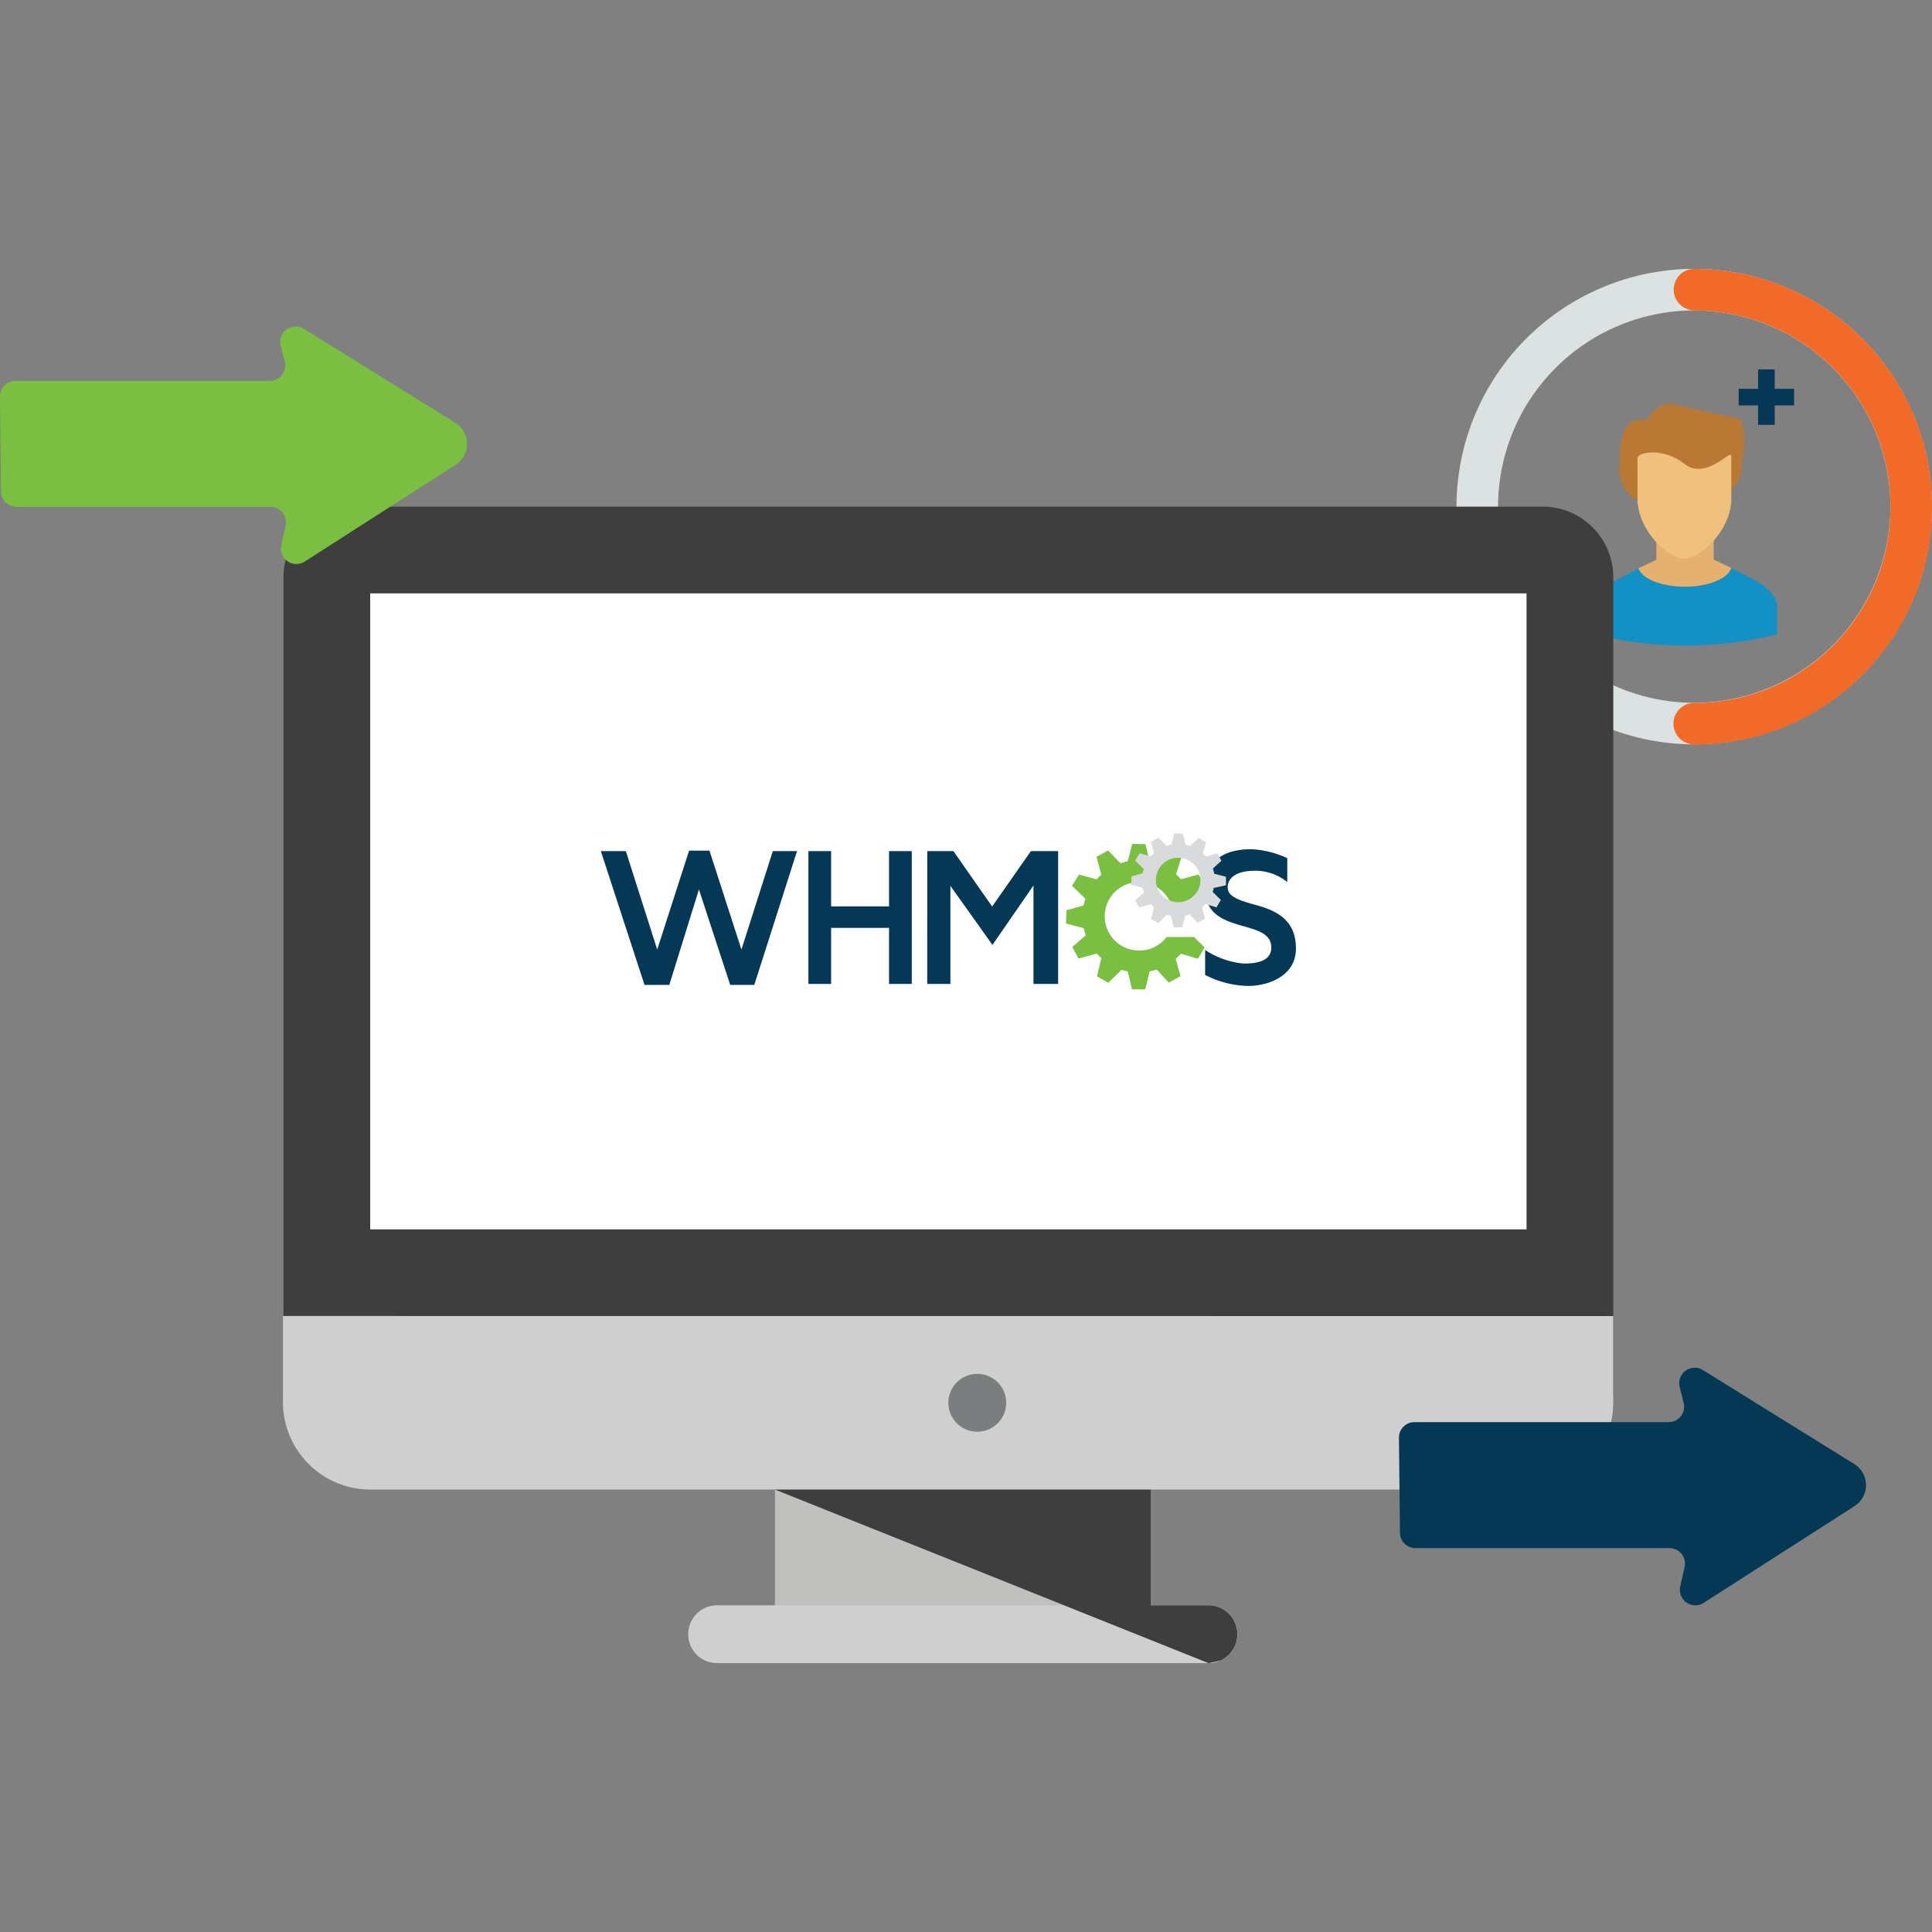 <svg xmlns="http://www.w3.org/2000/svg" width="90" height="90"><rect width="100%" height="100%" fill="#808080" stroke="none"/><defs><clipPath id="a"><path d="M36.098 69.389h21.547v8.086H36.098z" fill="none"/></clipPath></defs><g style="isolation:isolate"><path d="M36.098 57.269h17.507v20.2H36.098z" fill="#c0c0bf"/><path d="M78.924 34.675A11.09 11.09 0 0 1 67.849 23.6a11.09 11.09 0 0 1 11.075-11.075A11.09 11.09 0 0 1 89.999 23.6a11.09 11.09 0 0 1-11.075 11.075zm0-20.214a9.15 9.15 0 0 0-9.139 9.139 9.15 9.15 0 0 0 9.139 9.139 9.15 9.15 0 0 0 9.139-9.139 9.15 9.15 0 0 0-9.139-9.139z" fill="#dce1e2"/><path d="M78.936 34.679h-.012a.97.97 0 0 1-.967-.969.97.97 0 0 1 .969-.967h.009a9.07 9.07 0 0 0 6.448-2.667 9.07 9.07 0 0 0 2.681-6.452V23.6c.005-5.033-4.086-9.132-9.119-9.138-.534-.001-.977-.434-.977-.969s.423-.967.957-.967C85.047 12.533 90.004 17.5 90 23.598v.003a11.007 11.007 0 0 1-3.249 7.845 10.99 10.99 0 0 1-7.815 3.233z" fill="#f26a27"/><path d="M81.843 27.078l-1.194-.621c-.615 1.025-2.129.67-2.129.67s-1.585.372-2.2-.653l-1.121.603s-.943.492-.943 1.189v1.286a17.79 17.79 0 0 0 8.527 0v-1.285c0-.698-.943-1.189-.943-1.189" fill="#1390c4"/><g fill="#b97935"><path d="M78.835 21.553a1.717 1.717 0 1 1-3.385 0c.004-2.249.758-2 1.693-2a1.864 1.864 0 0 1 1.693 2"/><path d="M79.793 23.141h-1.424a1.37 1.37 0 0 1-1.329-1.394l-.595-1.195c0-.767.598-1.751 1.329-1.751l2.804.612c.731 0 .665.627.665 1.394l-.119.939a1.37 1.37 0 0 1-1.33 1.395z"/></g><path d="M79.828 26.069V23.6H77.16v2.477l-.265.125-.572.27c.163.487 1.069.859 2.161.859 1.105 0 2.018-.381 2.165-.877l-.821-.387z" fill="#e6b06f"/><path d="M80.644 21.234c0-.323-1.185 1.167-2.181.371-.94-.752-2.181-.573-2.181-.252v2.117h.011c.129 1.316 1.398 2.551 2.173 2.551.752 0 2.044-1.234 2.173-2.551h.012v-2.129l-.006-.107z" fill="#f0c07d"/><g fill="#043855"><path d="M80.993 18.113h2.584v.772h-2.584z"/><path d="M81.899 17.207h.774v2.584h-.774v-2.584z"/></g><path d="M16.496 23.601h55.366a3.29 3.29 0 0 1 3.291 3.291V64.75a3.29 3.29 0 0 1-3.291 3.291H16.496a3.29 3.29 0 0 1-3.291-3.291V26.891a3.29 3.29 0 0 1 3.291-3.291" fill="#3e3e3e"/><path d="M75.152 61.308v4.041a4.05 4.05 0 0 1-4.04 4.04H17.246a4.074 4.074 0 0 1-4.065-4.044v-4.041" fill="#cecfce"/><path d="M17.245 27.642h53.867v29.627H17.245z" fill="#fff"/><path d="M56.298 77.474H33.405a1.346 1.346 0 0 1 0-2.693h22.893a1.347 1.347 0 0 1 .059 2.693h-.059" fill="#cecfce"/><path d="M45.525 64.001a1.347 1.347 0 1 1 0 2.694 1.347 1.347 0 0 1 0-2.694" fill="#7b7e7f"/><path d="M53.056 44.278a1.594 1.594 0 1 1 1.473-2.206h1.063l-.07-.248.615-.556-.302-.534-.82.226a2.37 2.37 0 0 0-.232-.232l.248-.774-.529-.318-.626.567a2.43 2.43 0 0 0-.323-.086l-.194-.793-.615-.011-.21.81a2.511 2.511 0 0 0-.34.092l-.577-.599-.539.297.226.831a2.84 2.84 0 0 0-.22.221l-.82-.226-.323.523.621.605a2.103 2.103 0 0 0-.081.312l-.804.226-.016.615.827.221a2.3 2.3 0 0 0 .092.329l-.631.545.292.539.852-.232a1.96 1.96 0 0 0 .21.21l-.199.852.523.297.621-.605a2.48 2.48 0 0 0 .286.075l.199.839h.615l.205-.839a3.33 3.33 0 0 0 .329-.086l.567.61.545-.302-.226-.809c.086-.074.167-.153.243-.237l.794.237.312-.529-.496-.486h-1.274a1.6 1.6 0 0 1-1.29.631v-.001z" fill="#7abf42"/><path d="M27.989 39.648h1.165l1.462 4.586 1.484-4.608h.95l1.489 4.608 1.462-4.586h1.128l-1.991 6.232h-1.122l-1.457-4.446-1.381 4.446h-1.154l-2.035-6.232zm9.67 0h1.058v2.575h2.698v-2.575h1.058v6.188h-1.058v-2.612h-2.698v2.612h-1.058v-6.188zm5.536 0h1.22l1.802 2.581 1.807-2.581h1.268v6.188h-1.149V41.25l-1.91 2.768-1.959-2.752v4.57h-1.08l.001-6.188zm12.945 4.608v1.161a4.56 4.56 0 0 0 1.985.512c1.052 0 2.245-.516 2.245-1.742s-.75-1.732-1.867-2.029-1.311-.502-1.311-.839c0-.297.232-.756 1.274-.756a2.335 2.335 0 0 1 1.5.529v-1.117a4.553 4.553 0 0 0-1.656-.416c-.788 0-2.169.184-2.169 1.856 0 2.194 3.081 1.322 3.081 2.725 0 .567-.539.756-1.311.745a3.91 3.91 0 0 1-1.77-.631z" fill="#043855"/><path d="M54.882 39.956a1.036 1.036 0 1 0 .005 0h-.005m1.667 1.381a1.361 1.361 0 0 1-.059.21l.383.377-.205.345-.513-.156a2.1 2.1 0 0 1-.157.156l.14.523-.345.199-.367-.394-.216.059-.135.545h-.399l-.124-.545a1.246 1.246 0 0 1-.189-.048l-.399.394-.34-.189.129-.551a1.75 1.75 0 0 1-.14-.14l-.551.151-.178-.34.41-.356a1.4 1.4 0 0 1-.059-.216l-.534-.14.011-.399.516-.14c.013-.07.031-.138.054-.205l-.404-.387.21-.34.529.14a1.85 1.85 0 0 1 .14-.14l-.14-.539.351-.189.377.387c.072-.025.145-.045.22-.059l.14-.523.399.01.124.516.21.054.404-.372.345.205-.162.507a1.96 1.96 0 0 1 .151.151l.529-.151.194.351-.399.361c.027.079.048.16.065.243l.545.14v.399l-.545.119-.016-.023z" fill="#d8dadb"/><g clip-path="url(#a)"><path d="M56.298 74.782h-2.693v-5.393H36.098l13.473 5.393 6.727 2.693.537-.113a1.347 1.347 0 0 0-.537-2.581" fill="#3e3e3e"/></g><path d="M.767 23.611h11.832a.72.72 0 0 1 .723.72v.001a.693.693 0 0 1-.017.157l-.201.903a.72.72 0 0 0 1.097.764l7.016-4.499a1.16 1.16 0 0 0-.015-1.967l-7.043-4.372a.72.72 0 0 0-1.081.787l.184.743a.72.72 0 0 1-.7.895H.721a.72.72 0 0 0-.721.723v.006l.046 4.424a.723.723 0 0 0 .721.715z" fill="#7abf42"/><path d="M65.937 72.117h11.832a.72.72 0 0 1 .723.72v.001a.693.693 0 0 1-.017.157l-.201.903a.72.72 0 0 0 1.097.764l7.016-4.499a1.16 1.16 0 0 0-.015-1.967l-7.043-4.372a.72.72 0 0 0-1.081.787l.184.743a.72.72 0 0 1-.7.895H65.89a.72.72 0 0 0-.721.723v.006l.046 4.424a.723.723 0 0 0 .721.715z" fill="#043855"/></g></svg>